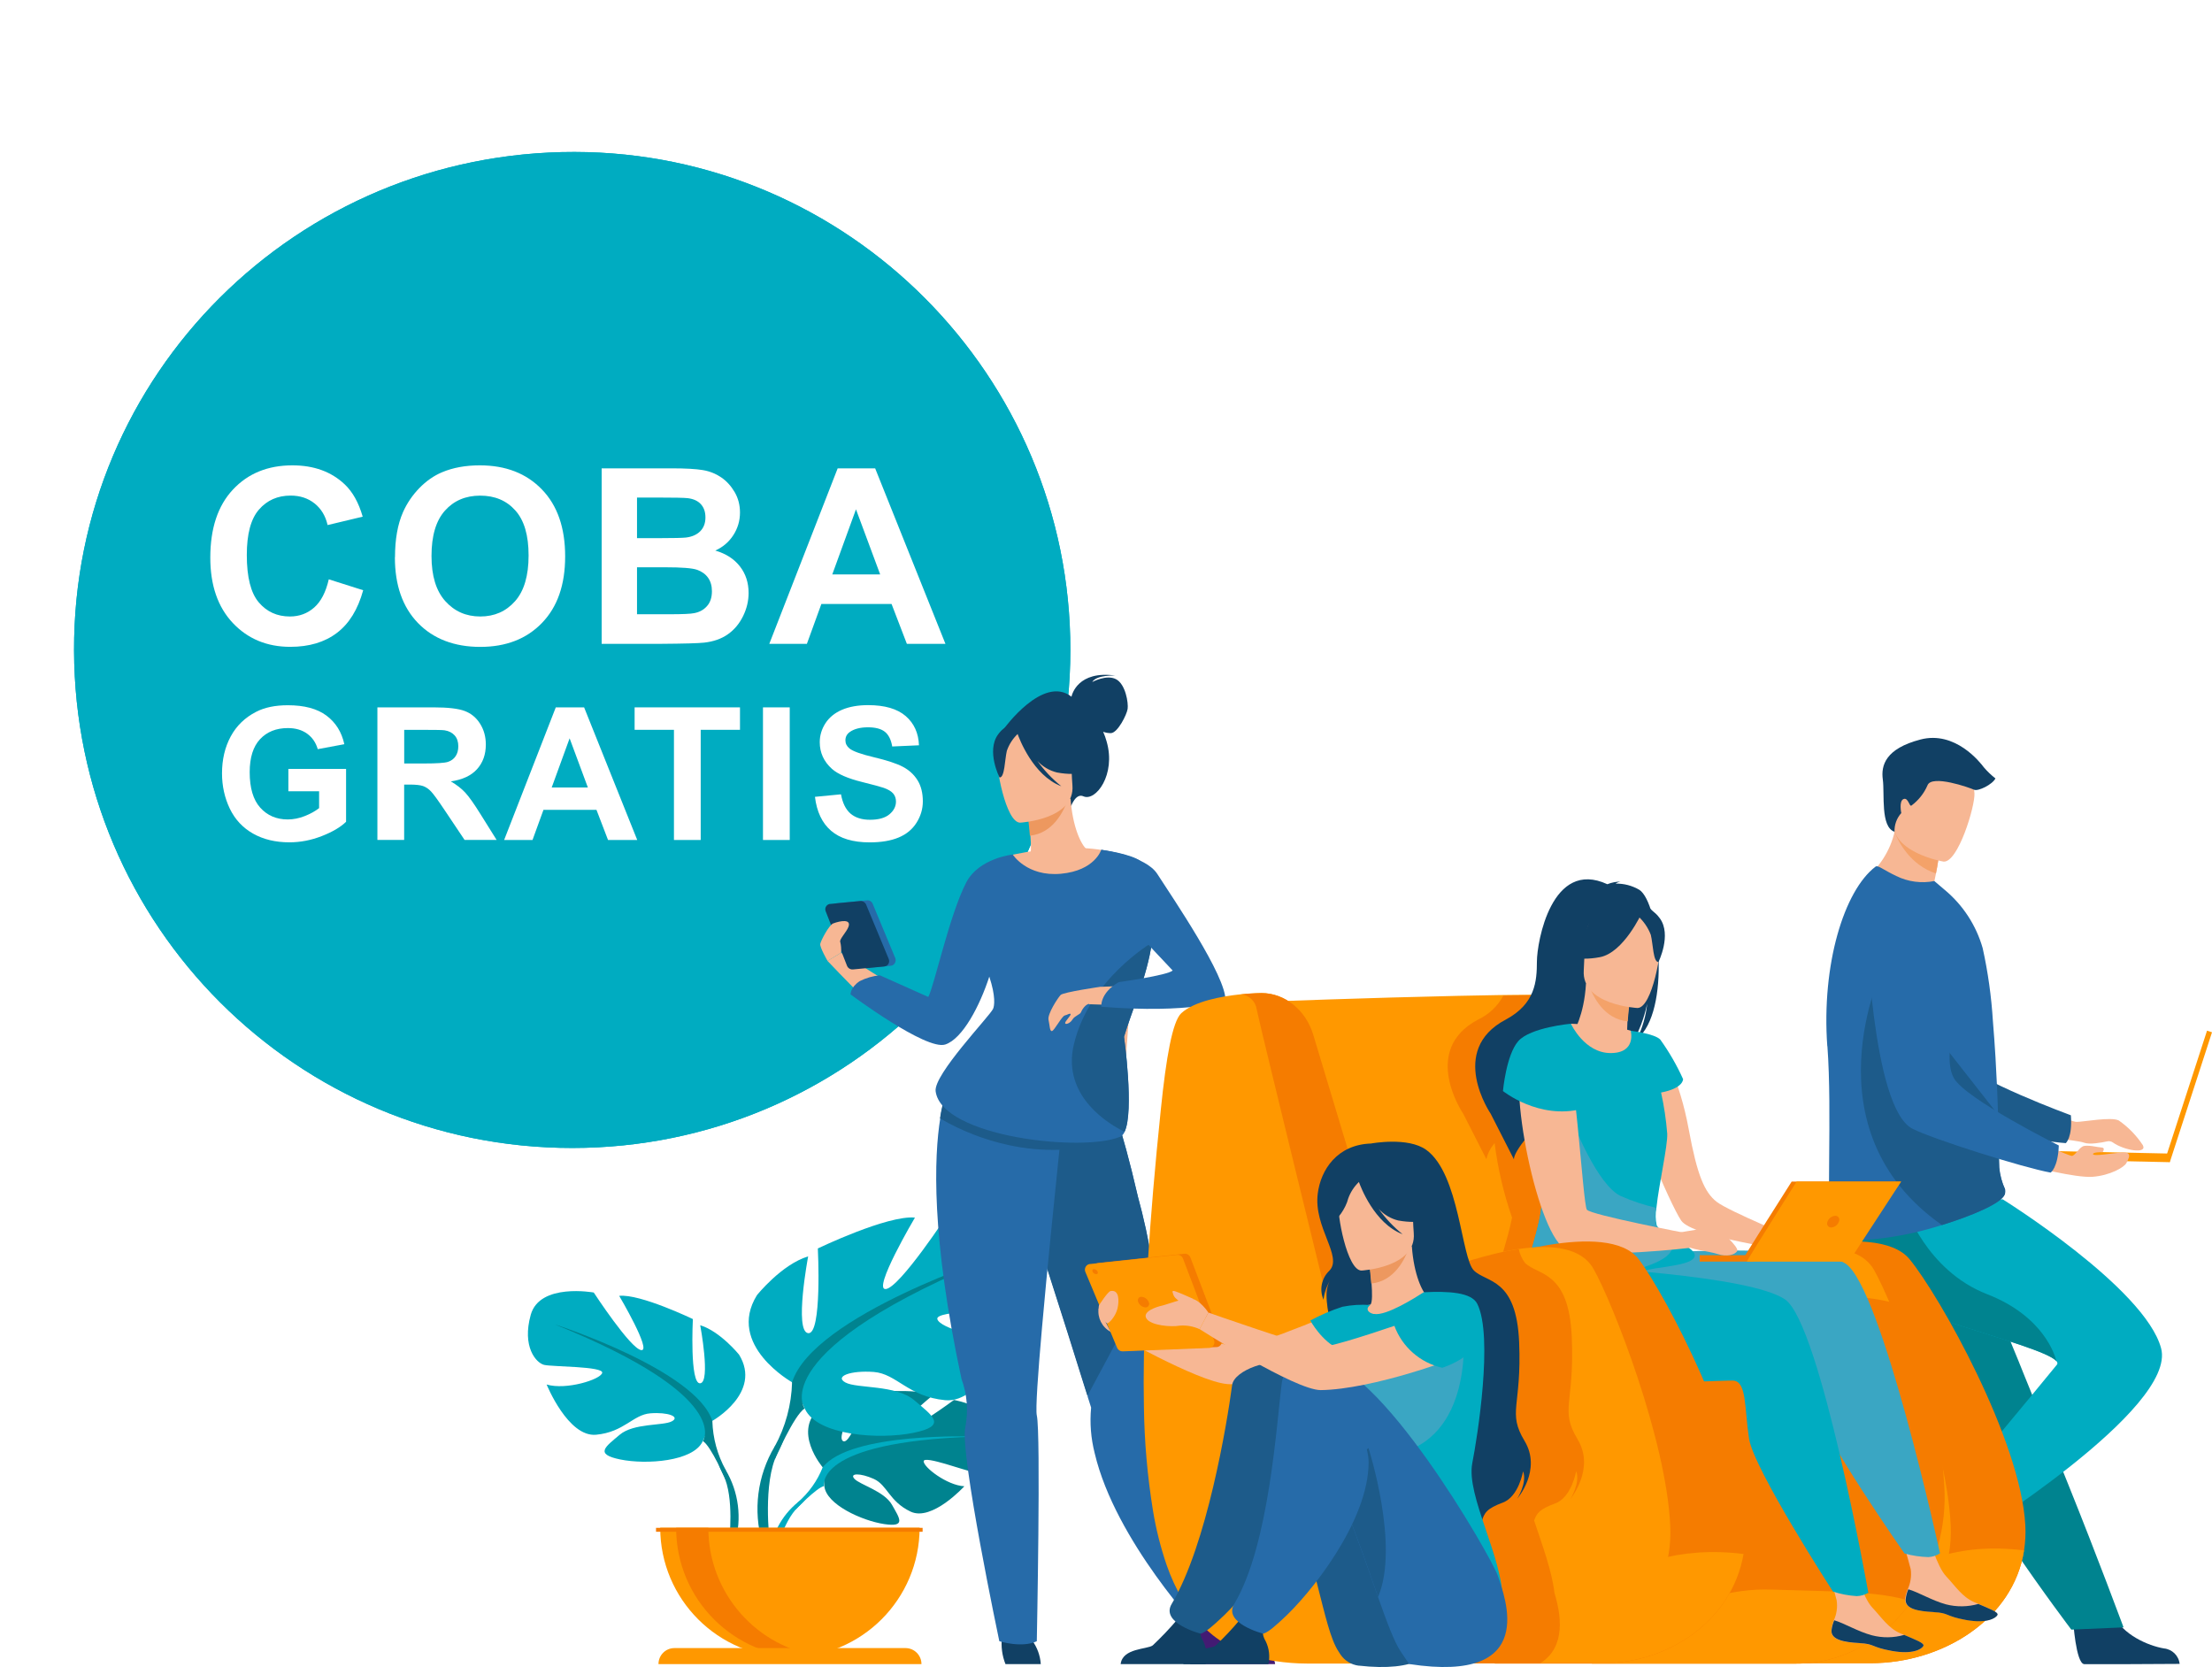 <?xml version="1.0" encoding="UTF-8"?><svg id="a" xmlns="http://www.w3.org/2000/svg" xmlns:xlink="http://www.w3.org/1999/xlink" viewBox="0 0 406 306"><defs><style>.d{fill:#fff;}.e{fill:#114064;}.f{fill:#f57c00;}.g{fill:#f4a269;}.h{fill:#266ba9;}.i{fill:#f7b794;}.j{filter:url(#b);}.k{fill:#1d5b8a;}.l{fill:#00acc1;}.m{fill:#ed985f;}.n{fill:#431b73;}.o{fill:#00838f;}.p{fill:#163560;}.q{fill:#3aa6c3;}.r{fill:#ff9800;}</style><filter id="b" filterUnits="userSpaceOnUse"><feOffset dx="0" dy="0"/><feGaussianBlur result="c" stdDeviation="3"/><feFlood flood-color="#c1c1c1" flood-opacity=".75"/><feComposite in2="c" operator="in"/><feComposite in="SourceGraphic"/></filter></defs><g style="filter:url(#b);"><path d="M196.46,119.32c.04-50.32-40.81-91.36-91.01-91.43-50.92-.07-92,40.85-91.86,91.5,.15,50.57,40.97,91.33,91.47,91.31,50.48-.02,91.35-40.89,91.4-91.38Z" style="fill:#00acc1;"/><path d="M196.46,119.32c-.04,50.49-40.92,91.36-91.4,91.38-50.49,.02-91.32-40.74-91.47-91.31-.15-50.64,40.94-91.57,91.86-91.5,50.2,.07,91.05,41.11,91.01,91.43Z" style="fill:#00acc1;"/></g><g><path d="M60.35,106.33l6.31,2c-.97,3.52-2.57,6.13-4.82,7.83-2.25,1.71-5.1,2.56-8.56,2.56-4.28,0-7.79-1.46-10.55-4.38-2.75-2.92-4.13-6.92-4.13-11.99,0-5.36,1.38-9.53,4.15-12.49,2.77-2.97,6.41-4.45,10.92-4.45,3.94,0,7.14,1.16,9.6,3.49,1.46,1.38,2.56,3.35,3.3,5.93l-6.44,1.54c-.38-1.67-1.17-2.99-2.38-3.96-1.21-.97-2.68-1.45-4.41-1.45-2.39,0-4.33,.86-5.81,2.57-1.49,1.71-2.23,4.49-2.23,8.33,0,4.07,.73,6.97,2.2,8.7s3.37,2.59,5.71,2.59c1.73,0,3.21-.55,4.46-1.65s2.14-2.83,2.68-5.19Z" style="fill:#fff;"/><path d="M72.5,102.26c0-3.28,.49-6.04,1.47-8.26,.73-1.64,1.73-3.11,3-4.42,1.27-1.3,2.66-2.27,4.16-2.9,2.01-.85,4.32-1.27,6.94-1.27,4.75,0,8.54,1.47,11.39,4.42,2.85,2.94,4.27,7.04,4.27,12.28s-1.41,9.27-4.24,12.21c-2.83,2.94-6.61,4.41-11.34,4.41s-8.6-1.46-11.43-4.38c-2.83-2.92-4.24-6.95-4.24-12.07Zm6.7-.22c0,3.65,.84,6.41,2.53,8.29s3.82,2.82,6.42,2.82,4.72-.93,6.38-2.8c1.66-1.87,2.49-4.67,2.49-8.4s-.81-6.45-2.43-8.26c-1.62-1.82-3.77-2.72-6.45-2.72s-4.84,.92-6.48,2.76-2.46,4.61-2.46,8.32Z" style="fill:#fff;"/><path d="M110.42,85.96h12.88c2.55,0,4.45,.11,5.7,.32,1.25,.21,2.37,.66,3.36,1.33,.99,.67,1.81,1.57,2.47,2.69,.66,1.12,.99,2.38,.99,3.77,0,1.51-.41,2.89-1.22,4.15-.81,1.26-1.92,2.2-3.31,2.83,1.96,.57,3.47,1.55,4.53,2.92s1.58,3,1.58,4.86c0,1.46-.34,2.89-1.02,4.27-.68,1.38-1.61,2.49-2.79,3.32-1.18,.83-2.63,1.34-4.36,1.53-1.08,.12-3.7,.19-7.84,.22h-10.96v-32.21Zm6.5,5.36v7.45h4.26c2.53,0,4.11-.04,4.72-.11,1.11-.13,1.99-.52,2.62-1.15s.96-1.48,.96-2.52-.27-1.81-.82-2.43c-.55-.62-1.37-1-2.45-1.13-.64-.07-2.5-.11-5.56-.11h-3.74Zm0,12.81v8.61h6.02c2.34,0,3.83-.07,4.46-.2,.97-.18,1.75-.6,2.36-1.29,.61-.68,.91-1.59,.91-2.74,0-.97-.23-1.79-.7-2.46s-1.15-1.16-2.03-1.47c-.89-.31-2.81-.46-5.77-.46h-5.25Z" style="fill:#fff;"/><path d="M173.53,118.17h-7.08l-2.81-7.32h-12.88l-2.66,7.32h-6.9l12.55-32.21h6.88l12.9,32.21Zm-11.98-12.74l-4.44-11.95-4.35,11.95h8.79Z" style="fill:#fff;"/><path d="M52.93,145.23v-4.1h10.59v9.7c-1.03,1-2.52,1.87-4.47,2.63-1.95,.76-3.93,1.14-5.94,1.14-2.55,0-4.76-.53-6.66-1.6-1.89-1.07-3.31-2.59-4.27-4.58-.95-1.99-1.43-4.15-1.43-6.48,0-2.53,.53-4.79,1.59-6.76,1.06-1.97,2.62-3.48,4.67-4.53,1.56-.81,3.5-1.21,5.83-1.21,3.02,0,5.38,.63,7.08,1.9,1.7,1.27,2.79,3.02,3.28,5.25l-4.88,.91c-.34-1.2-.99-2.14-1.93-2.83-.95-.69-2.13-1.04-3.54-1.04-2.15,0-3.85,.68-5.12,2.04-1.27,1.36-1.9,3.38-1.9,6.06,0,2.89,.64,5.06,1.93,6.5s2.97,2.17,5.05,2.17c1.03,0,2.06-.2,3.1-.61,1.03-.4,1.92-.89,2.66-1.47v-3.09h-5.63Z" style="fill:#fff;"/><path d="M69.27,154.17v-24.34h10.34c2.6,0,4.49,.22,5.67,.66,1.18,.44,2.12,1.21,2.83,2.33,.71,1.12,1.06,2.4,1.06,3.83,0,1.83-.54,3.33-1.61,4.52-1.07,1.19-2.68,1.94-4.81,2.25,1.06,.62,1.94,1.3,2.63,2.04,.69,.74,1.62,2.06,2.8,3.95l2.97,4.75h-5.88l-3.55-5.3c-1.26-1.89-2.12-3.08-2.59-3.58-.46-.49-.96-.83-1.48-1.01s-1.34-.27-2.47-.27h-1v10.16h-4.91Zm4.91-14.04h3.64c2.36,0,3.83-.1,4.42-.3s1.05-.54,1.38-1.03c.33-.49,.5-1.1,.5-1.83,0-.82-.22-1.48-.66-1.98-.44-.5-1.05-.82-1.85-.95-.4-.06-1.59-.08-3.59-.08h-3.83v6.18Z" style="fill:#fff;"/><path d="M116.95,154.17h-5.35l-2.12-5.53h-9.73l-2.01,5.53h-5.21l9.48-24.34h5.2l9.75,24.34Zm-9.05-9.63l-3.35-9.03-3.29,9.03h6.64Z" style="fill:#fff;"/><path d="M123.7,154.17v-20.22h-7.22v-4.12h19.34v4.12h-7.21v20.22h-4.91Z" style="fill:#fff;"/><path d="M140.04,154.17v-24.34h4.91v24.34h-4.91Z" style="fill:#fff;"/><path d="M149.58,146.25l4.78-.46c.29,1.6,.87,2.78,1.75,3.54,.88,.75,2.07,1.13,3.56,1.13,1.58,0,2.78-.33,3.58-1,.8-.67,1.2-1.45,1.2-2.35,0-.58-.17-1.06-.51-1.47-.34-.4-.93-.76-1.77-1.05-.58-.2-1.89-.55-3.93-1.06-2.63-.65-4.48-1.46-5.54-2.41-1.49-1.34-2.24-2.97-2.24-4.9,0-1.24,.35-2.4,1.05-3.48,.7-1.08,1.72-1.9,3.04-2.47,1.32-.56,2.92-.85,4.79-.85,3.05,0,5.35,.67,6.9,2.01,1.54,1.34,2.35,3.13,2.43,5.36l-4.91,.22c-.21-1.25-.66-2.15-1.35-2.7-.69-.55-1.73-.82-3.11-.82s-2.55,.29-3.35,.88c-.52,.38-.78,.88-.78,1.51,0,.58,.24,1.07,.73,1.48,.62,.52,2.12,1.06,4.52,1.63s4.16,1.15,5.3,1.75c1.14,.6,2.04,1.43,2.69,2.47,.65,1.05,.97,2.34,.97,3.88,0,1.39-.39,2.7-1.16,3.92-.77,1.22-1.87,2.12-3.29,2.71-1.42,.59-3.18,.89-5.3,.89-3.08,0-5.44-.71-7.09-2.13s-2.63-3.5-2.96-6.22Z" style="fill:#fff;"/></g><path d="M151.01,269.32s-5.8-6.77-.36-11.05c0,0,3.98-2.41,7.21-2.22,0,0-4.58,7.7-3.1,8.46s4.5-8.94,4.5-8.94c0,0,9.04-.87,11.95,.52,0,0-7.73,6.32-6.1,6.69s9.98-5.83,9.98-5.83c0,0,8.41,1.44,7.96,6.57-.45,5.13-3.35,6.72-4.62,6.58s-8.74-2.97-8.89-1.93,4.26,4.46,7.46,4.62c0,0-5.93,6.52-9.87,4.65-3.94-1.88-4.26-4.88-6.75-6s-4.55-1.07-3.54,0,5.47,2.26,6.87,4.74,2.67,4.16-1.41,3.55c-4.07-.61-10.71-3.6-11-7.01l-.29-3.39Z" style="fill:#00838f;"/><path d="M178.89,263.67s-22.86-.87-27.89,5.65c-.98,2.47-2.54,4.66-4.55,6.4l-.53,1.46s3.97-4.17,5.33-4.42c.06-.01-2.17-8.1,27.64-9.08Z" style="fill:#00acc1;"/><path d="M146.46,275.71c-3.07,2.5-4.97,6.16-5.26,10.11l.9,.09s1.57-6.69,4.4-9.32-.04-.87-.04-.87Z" style="fill:#00acc1;"/><path d="M130.74,260.79s9.21-5.16,4.91-12.16c0,0-3.44-4.26-7.13-5.4,0,0,1.96,10.45,0,10.66s-1.35-11.79-1.35-11.79c0,0-9.71-4.67-13.52-4.26,0,0,6.02,10.2,4.05,9.96s-8.72-10.57-8.72-10.57c0,0-9.9-1.81-11.56,4.07-1.65,5.88,.98,8.85,2.45,9.21s10.95,.25,10.66,1.47-6.64,3.2-10.2,2.13c0,0,3.93,9.71,9.09,9.22s6.76-3.69,9.96-3.93c3.2-.25,5.53,.62,3.93,1.47s-7.01,.29-9.59,2.48-4.67,3.54,.12,4.52,13.4,.37,15.13-3.32l1.77-3.75Z" style="fill:#00acc1;"/><path d="M101.97,243.12s25.82,8.36,28.78,17.7c.09,3.15,.93,6.22,2.45,8.98v1.84s-2.71-6.27-4.18-7.13c-.01,0,5.77-8.11-27.06-21.38Z" style="fill:#00838f;"/><path d="M133.19,269.79c2.4,4.03,3.01,8.88,1.71,13.38l-1.07-.27s.99-8.1-1.07-12.18c-2.06-4.08,.43-.93,.43-.93Z" style="fill:#00838f;"/><path d="M145.4,253.71s-12.15-6.81-6.47-15.99c0,0,4.53-5.66,9.4-7.12,0,0-2.59,13.76,0,14.09,2.59,.33,1.78-15.55,1.78-15.55,0,0,12.79-6.15,17.82-5.66,0,0-7.94,13.44-5.33,13.11,2.61-.33,11.5-13.92,11.5-13.92,0,0,13.12-2.43,15.23,5.33,2.11,7.76-1.3,11.66-3.2,12.15s-14.42,.31-14.09,1.94c.33,1.63,8.74,4.21,13.44,2.75,0,0-5.18,12.79-11.99,12.15-6.81-.64-8.91-4.86-13.12-5.18-4.21-.32-7.29,.81-5.18,1.94s9.24,.37,12.63,3.26,6.16,4.68-.16,5.97c-6.32,1.29-17.65,.49-19.91-4.37l-2.36-4.9Z" style="fill:#00acc1;"/><path d="M183.3,230.38s-34.03,11.01-37.92,23.32c-.11,4.14-1.21,8.19-3.2,11.82v2.4s3.57-8.26,5.51-9.4c-.02,.03-7.63-10.65,35.6-28.14Z" style="fill:#00838f;"/><path d="M142.16,265.53c-3.15,5.32-3.97,11.7-2.25,17.64l1.35-.35s-1.31-10.66,1.43-16.05c2.74-5.39-.53-1.24-.53-1.24Z" style="fill:#00838f;"/><path d="M144.99,304.17c13.14,0,23.79-10.65,23.8-23.78h-47.61c0,13.14,10.65,23.79,23.79,23.79h.01Z" style="fill:#ff9800;"/><path d="M150.86,304.02c-.98,.12-1.97,.18-2.96,.18-13.14,0-23.8-10.64-23.8-23.78h5.91c0,12,8.94,22.12,20.85,23.6h.01Z" style="fill:#f57c00;"/><path d="M169.13,305.43h-48.27c0-1.62,1.3-2.94,2.92-2.94,0,0,.01,0,.02,0h42.44c1.61,.02,2.89,1.34,2.89,2.94Z" style="fill:#ff9800;"/><rect x="120.41" y="280.42" width="48.93" height=".72" style="fill:#f57c00;"/><path d="M380.51,297.37s.49,7.95,2.04,8.07h7.8l9.71-.05c-.17-1.52-1.38-2.7-2.9-2.84-2.84-.49-7.59-2.48-9.31-6.23-1.84-3.94-7.34,1.04-7.34,1.04Z" style="fill:#114064;"/><path d="M375.3,203.31s4.58,2.6,5.86,2.6,6.32-.97,7.73-.26c1.75,1.22,3.25,2.76,4.42,4.54,.85,1.69-3.45,.95-5.49-.49-.31-.23-.7-.3-1.07-.21-1.07,.23-3.2,.63-4.26,.23-1.43-.52-8.92-1.07-8.92-1.07l1.73-5.35Z" style="fill:#f7b794;"/><path d="M340.44,167.83s4.74,33.75,12.61,36.77c3.88,1.49,21.04,4.88,26.11,5.21,0,0,1.25-1,.94-5.11,0,0-17.96-6.6-20.52-10.18-3.8-5.33,2.37-21.8-2.41-26.82-4.78-5.02-12.79-7.12-16.73,.13Z" style="fill:#1d5b8a;"/><path d="M342.04,238.93c1.4,2.31,2.95,4.53,4.64,6.63,5.11,6.4,10.66,11.73,11.64,16.78,.21,1.09,.51,2.16,.9,3.2,.41,1.15,.91,2.37,1.48,3.61,2.5,5.13,5.39,10.07,8.63,14.76,5.6,8.28,10.85,15.19,10.85,15.19l9.59-.41c-.38-.97-4.59-12.41-10.21-26.38-2.29-5.67-4.71-11.73-7.06-17.53-.32-.77-.63-1.55-.94-2.31-.71-1.79-1.42-3.54-2.13-5.24l-9.5-23.57s-21-7.97-23.23-2.79c-1.81,4.26-.34,8.44,5.33,18.06Z" style="fill:#00838f;"/><path d="M358.12,274.65s-6.72,4.26-6.07,5.7c.09,.18,3.8,6.82,3.8,6.82l4.79,8.44c1.24-.88,1.69-2.52,1.07-3.91-.95-2.72-1.52-7.84,.92-11.16,2.58-3.49-4.5-5.9-4.5-5.9Z" style="fill:#163560;"/><path d="M361.43,282.22s-4.19-3.7-4.92-6.4c0,0,17.27-20.69,21.01-25.33,.18-.2,.13-.45-.1-.7-2.82-3.2-34.25-9.67-38.38-16.05-1.23-1.87-2.13-3.94-2.65-6.12-.57-2.15-.64-4.41-.2-6.59l31.39-.91s26.13,16.27,29.08,27.35c2.95,11.09-35.23,34.74-35.23,34.74Z" style="fill:#00acc1;"/><path d="M377.42,249.81c-2.82-3.2-34.25-9.67-38.38-16.05-1.22-1.87-2.12-3.94-2.65-6.12v-3.97l13.34-2.13s3.78,11.63,14.98,15.99c10.48,4.07,12.51,11.36,12.72,12.28Z" style="fill:#00838f;"/><path d="M359.01,165.71c-6.4,1.63-16.87-4.26-16.87-4.26,2.81-2.2,4.79-5.3,5.6-8.77,.07-.31,.15-.62,.21-.94l3.26-.69,4.85,4.35c-.14,1.65-.38,3.29-.72,4.9-.1,.53-.22,1.07-.36,1.74,1.56,.96,2.93,2.21,4.04,3.68Z" style="fill:#f7b794;"/><path d="M335.41,192.02c.91,12.23-.29,30.82,.75,34.04,.9,2.78,11.03,1.13,15.08,.2,1.5-.34,3.32-.83,5.19-1.42,5.23-1.62,10.93-3.92,11.54-5.64,.02-.07,.04-.13,.05-.2,.05-.24,.05-.48,0-.71-.58-1.26-.94-2.61-1.07-3.99-.1-2.42-.09-5.27-.17-8.33,0-.36,0-.71-.05-1.07v-.32c-.09-3.42-.27-7.01-.47-10.56-.14-2.24-.29-4.46-.47-6.58-.28-4.52-.9-9-1.88-13.42-1.19-4.17-3.6-7.88-6.93-10.66l-1.94-1.65c-2.37,.46-4.83,.14-6.99-.93-2.49-1.18-3.35-2.04-3.8-1.72-5.79,4.39-9.94,17.99-8.86,32.95Z" style="fill:#266ba9;"/><path d="M356.43,224.85c5.23-1.62,10.93-3.93,11.54-5.65,.02-.06,.04-.13,.05-.19v-.72c-.58-1.26-.94-2.6-1.07-3.98-.11-2.42-.09-5.27-.17-8.33,0-.36,0-.71-.05-1.07v-.33l-21.14-26.95s-14.25,29.6,10.83,47.21Z" style="fill:#1d5b8a;"/><path d="M356.05,155.41c-.15,1.65-.39,3.28-.72,4.9-4.73-1.54-6.88-5.81-7.6-7.62,.09-.31,.15-.62,.21-.94l3.26-.69,4.85,4.35Z" style="fill:#f4a269;"/><path d="M356.68,158.13s-10.32-1.73-9.15-8.13c1.17-6.41,.63-10.96,7.26-10.13,6.63,.83,7.46,3.51,7.61,5.75,.15,2.24-3.01,12.83-5.72,12.52Z" style="fill:#f7b794;"/><rect x="389.14" y="200.75" width="25.06" height=".96" transform="translate(86.17 521.06) rotate(-72)" style="fill:#ff9800;"/><rect x="384.31" y="199.08" width="1.58" height="26.31" transform="translate(164.71 592.73) rotate(-88.78)" style="fill:#ff9800;"/><path d="M372.47,214s8.44,2.23,11.62,1.99,5.81-1.74,6.2-2.53c.39-.79,1.24-2.13-.92-1.93s-5.1,.72-5.2,.31,1.76-.37,1.76-.37c0,0,.55-.82-.15-.85s-2.76-.59-3.52-.2-1.47,1.79-2.03,1.73-7.08-2.93-7.08-2.93l-.69,4.79Z" style="fill:#f7b794;"/><path d="M342.54,169.22s.99,34.11,8.47,37.94c3.7,1.91,20.37,7.16,25.37,8.06,0,0,1.35-.87,1.5-4.98,0,0-17.13-8.53-19.27-12.38-3.2-5.72,4.74-21.42,.56-26.93-4.18-5.51-11.94-8.54-16.64-1.72Z" style="fill:#266ba9;"/><path d="M347.73,152.68c-.05-1.27,.39-2.51,1.24-3.45,0,0-.47-2.21,.41-2.57s1.07,1.49,1.46,1.19c1.29-.96,2.31-2.24,2.94-3.71,.77-2.04,7.76,.44,8.53,.8s3.43-.98,3.94-2.07c-.78-.61-1.49-1.29-2.13-2.04-.65-.87-5.23-6.77-11.63-5.1-6.4,1.67-7.27,4.73-6.91,7.34,.36,2.61-.47,8.72,2.15,9.59Z" style="fill:#114064;"/><path d="M153.59,165.77l5.51-.52c.46-.06,.89,.19,1.07,.62l4.16,10c.18,.51-.05,1.09-.54,1.32-.09,.03-.19,.06-.29,.07l-5.75,.54c-.45,.04-.88-.21-1.07-.63l-3.93-10.03c-.17-.52,.08-1.09,.58-1.31,.09-.03,.18-.05,.27-.06h0Z" style="fill:#266ba9;"/><path d="M223.46,298.02l-2.93,1.56s-15.81-16.73-19.6-32.84c-.7-2.74-.93-5.58-.66-8.39,0,0-.23-.72-.64-2.01v-.17c-.18-.56-.38-1.23-.62-1.98l-3.01-9.59c-2.76-8.71-9.05-28.36-11.73-36.53l19.27-6.96s2.2,5.01,5.33,18.61c.49,1.78,.98,3.74,1.44,5.87,.51,2.43,.99,5.07,1.4,7.94,.76,5.39,1.14,10.82,1.16,16.27,0,2.44,0,4.96-.19,7.57-.03,2.47,.21,4.93,.71,7.34,2.43,13.27,10.06,33.32,10.06,33.32Z" style="fill:#266ba9;"/><path d="M234.04,305.43h-15.56c-.32-1.41-.16-2.88,.45-4.19,.91-1.5,.55-2.36-.12-3.6,.83,.36,1.73,.53,2.63,.5,.83-.1,1.62-.38,2.32-.82,1.4,1.64,2.88,3.2,4.46,4.68,.92,.74,5.51,.47,5.82,3.43Z" style="fill:#431b73;"/><path d="M211.73,233.54l-12.14,22.66c-.18-.56-.39-1.23-.63-1.98-.76-2.43-1.81-5.76-3.01-9.59-2.75-8.71-9.04-28.36-11.73-36.53l19.33-7s2.2,5.01,5.33,18.61c.49,1.78,.98,3.74,1.44,5.87,.52,2.45,1,5.1,1.41,7.96Z" style="fill:#1d5b8a;"/><path d="M159.1,183.64c-.1,.09-4.73-4.65-7.21-7.27l2.48-1.5,13.53,8.53-8.81,.25Z" style="fill:#f7b794;"/><path d="M183.9,300.54c-.19,1.66,.03,3.34,.65,4.89h6.48c-.11-1.58-.66-3.09-1.6-4.36-1.64-2.43-5.53-.53-5.53-.53Z" style="fill:#114064;"/><path d="M196.66,127.88c.09-.42,1.19-4.85,8.07-3.89,0,0-3.43-.18-4.26,1.19,0,0,2.61-1.44,4.37-.52s2.29,4.37,2.13,5.45c-.16,1.08-1.81,4.36-3.05,4.45-.49,0-.98-.07-1.44-.25,.26,.58,.47,1.19,.64,1.8,1.75,6.07-2.01,11.04-4.26,10.05-1.41-.65-2.27,1.8-2.27,1.8l-12.36-14.16s7.2-10.01,12.43-5.93Z" style="fill:#114064;"/><path d="M184.01,165.82c1.88,1.25,3.97,2.15,6.17,2.63,9.52,2.2,13.17-5.84,14.54-11.36-.99-.55-2.07-.89-3.2-.99-.68-.09-1.41-.14-2-.16-1.07-.82-2.67-4.17-3.02-9.37l-.42,.16-7.46,2.05s.35,2.39,.51,4.63c.14,1.77,.16,3.45-.18,3.87l-.94,.2h0c-1.6,2.65-2.94,5.44-4.01,8.35Z" style="fill:#f7b794;"/><path d="M188.52,148.74s.34,2.38,.51,4.64c4.26-.43,6.21-4.48,6.99-6.69l-7.5,2.06Z" style="fill:#ed985f;"/><path d="M187.25,150.99s10.08-.56,9.59-6.83c-.49-6.27,.55-10.56-5.91-10.48s-7.54,2.57-7.9,4.7,1.58,12.61,4.21,12.61Z" style="fill:#f7b794;"/><path d="M183.15,134.86c1.42-2,2.63-1.67,3.33-1.15,2.83-2.04,6.73-1.7,9.17,.8,.63,2.71,2.2,5.12,4.42,6.79,0,0-1.76,1.28-6.07,.48-1.39-.34-2.64-1.08-3.6-2.13,1.25,1.75,2.73,3.31,4.4,4.66-5.22-1.98-7.76-8.86-8.02-9.59-.9,.86-1.58,1.92-1.98,3.09-.39,1.63-.38,4.94-1.34,4.89-.01,.01-2.44-4.82-.31-7.84Z" style="fill:#114064;"/><path d="M185.62,156.94s16.44-3.99,23.58,1.9l-3.58,49.77-32.13-7.75s.91-3.2,7.07-11.53c6.16-8.34,3.48-20.66,5.06-32.39Z" style="fill:#f7b794;"/><path d="M195.2,203.07v.49c-.01,.17-.01,.33,0,.5-.14,1.29-.41,3.76-.75,6.98-.87,8.44-2.26,22-3.2,32.69-.74,8.37-1.2,15-.95,16.05,.76,3.2,0,41.45,0,41.45-2.73,1.31-6.88,0-6.88,0,0,0-7.27-34.46-6.25-39.25,.59-2.97,.35-6.04-.69-8.88-5.64-26.3-5.02-40.87-3.9-47.85,.21-1.44,.54-2.87,.97-4.26,.11-.36,.23-.72,.38-1.07,7.21-1.99,14.93-.85,21.26,3.14Z" style="fill:#266ba9;"/><path d="M205.68,208.61c-3.58,1.49-7.4,2.31-11.28,2.43-3.12,.09-6.23-.21-9.27-.87-4.43-.96-8.69-2.61-12.6-4.9,.21-1.44,.54-2.87,.97-4.26,3.78-2.7,13.17-.12,20.83,2.75l.82,.31c5.81,2.25,10.53,4.55,10.53,4.55Z" style="fill:#1d5b8a;"/><path d="M211.41,173.05c-.8,5.99-3.97,13.31-5.1,17.26,0,0,1.9,13.7,.09,17.45-.15,.37-.42,.67-.77,.86-6.69,2.92-32.8,.09-33.9-8.33-.41-3.05,9.94-13.8,10.54-15.12,.25-.54,.51-2.29-.69-5.92-1.73,5.33-4.89,11.42-8.09,12.46-3.51,1.14-17.37-9.19-17.37-9.19,0,0-.09-1.26,1.67-2.44,1.16-.59,2.42-.95,3.71-1.07l8.88,3.97c1.07-1.9,3.88-15.07,6.97-21.02,2.33-4.47,8.53-5.12,8.53-5.12,0,0,2.59,4.1,8.85,3.53,6.26-.58,7.4-4.41,7.4-4.41,0,0,5.55,.74,7.26,2.13,.31,.25,3.06,7.08,2.01,14.95Z" style="fill:#266ba9;"/><path d="M206.31,190.29s1.9,13.7,.09,17.45c-4.88-2.44-11.25-7.73-9.31-15.99,2.81-12.01,14.32-18.72,14.32-18.72-.79,5.99-3.97,13.31-5.1,17.26Z" style="fill:#1d5b8a;"/><path d="M202.14,181.09s-6.95,1-7.46,1.52-2.47,3.53-2.23,4.57,.2,2.13,.63,2.06,1.82-2.74,2.35-2.86,.95-.48,1.07-.25-1.07,1.35-1,1.67,.95,0,1.34-.67,1.4-.93,1.55-1.31,.84-1.66,1.77-1.61,1.99-3.13,1.99-3.13Z" style="fill:#f7b794;"/><path d="M208.88,180.84l-6.76,.28-2.31,3.2,9.19,.31-.12-3.78Z" style="fill:#f7b794;"/><path d="M202.14,156s8.06,.96,10.28,4.41c2.8,4.36,12.72,18.85,12.5,23.23,0,0-6.17,2.46-22.78,1.14,0,0-.3-2.51,3.2-4.52,0,0,8.91-1.23,9.9-2.13l-6.62-7.03-6.48-15.11Z" style="fill:#266ba9;"/><path d="M152.38,165.91l5.51-.53c.45-.04,.88,.21,1.07,.62l4.16,10.01c.21,.51-.02,1.1-.53,1.31h0c-.1,.04-.2,.06-.3,.07l-5.74,.54c-.45,.04-.88-.21-1.07-.63l-3.93-10.04c-.21-.51,.04-1.08,.54-1.29h0c.09-.05,.19-.07,.29-.06Z" style="fill:#114064;"/><path d="M151.89,176.37s-1.45-2.51-1.34-3.12,1.61-3.49,2.39-3.77c1.39-.51,3.33-.82,2.79,.63-.35,.96-1.76,2.36-1.5,2.79,.15,.65,.2,1.31,.15,1.97l-2.48,1.5Z" style="fill:#f7b794;"/><path d="M371.5,284.56c-1.97,12.64-14.92,20.7-28.13,20.7h-26.22l2.05-73.73s25.07-8.06,31.32-.38c5.48,6.68,20.4,33.17,21.22,48.82,.08,1.53,0,3.07-.23,4.58Z" style="fill:#f57c00;"/><path d="M301.87,239.35s35.38-18,42.09-6.28c3.56,6.26,13.36,31.24,14.08,46.9,.69,15.23-12.5,25.25-26.09,25.25h-24.12l-5.96-65.88Z" style="fill:#ff9800;"/><path d="M308.52,249.36c-.3,1.54-3.2,2.96-7.46,4.26-.76,.22-1.55,.44-2.38,.65-14.47,3.69-40.09,5.76-42.54,4.67-3.37-1.51-24.09-75.09-24.09-75.09,0,0,19.77-.74,35.49-1.07,5.33-.12,10.27-.2,13.73-.19,.4,0,.8,.02,1.19,.09,1.34,.16,2.58,.79,3.5,1.79,2.53,2.72,3.2,8.08,5.49,14.02,2.29,5.94,5.17,13.19,7.86,20.45,.69,1.88,1.38,3.74,2.05,5.58,.18,.52,.37,1.07,.55,1.55,4.04,11.05,7.1,20.87,6.62,23.3Z" style="fill:#ff9800;"/><path d="M371.5,284.56c-1.97,12.64-14.92,20.7-28.13,20.7h-12.87c8.58-5.82,16.34-23.73,41-20.7Z" style="fill:#ff9800;"/><path d="M301.95,225.97l-2.46-.36c-.18-.18-.33-.39-.45-.62-.39-.85-.13-3.29,.31-6.1-2.69-7.27-5.53-14.58-7.85-20.45-2.31-5.86-2.97-11.3-5.5-14.02-.91-1-2.15-1.63-3.5-1.79l-6.57,.11c-1.03,1.92-2.64,3.45-4.61,4.38-10.72,5.64-2.76,17.28-2.76,17.28l4.26,8.36c.24-1.09,.77-2.11,1.51-2.94,.59,4.65,1.66,9.23,3.2,13.67-.76,3.84-2.71,9.59-3.74,13.92-.83,3.49-1.07,6.11,.29,6.24,.17,.02,.33,.02,.5,0-.08,1.33,.21,2.66,.85,3.83,2.69,5.19,15.62,6.13,25.58,6.15,4.26-1.27,7.12-2.69,7.46-4.26,.5-2.43-2.56-12.25-6.55-23.39Z" style="fill:#f57c00;"/><path d="M350.84,293.93c-5.06,7.04-12.79,11.54-21.48,11.41h-55.01l20.04-66s50.75-5.04,57,1.68c2.91,3.12,4.54,17.27,5.46,31.53,.52,7.6-1.6,15.16-6.01,21.37Z" style="fill:#f57c00;"/><path d="M350.84,293.93c-5.06,7.04-12.79,11.54-21.48,11.41h-37.19c4.38-3.67,18.12-14.09,32.88-13.59,11.18,.38,20.05,.22,25.8,2.19Z" style="fill:#ff9800;"/><path d="M305.12,193.16s3.09,4.57,4.85,14.18c1.55,8.42,2.9,11.52,5.13,13.25s14.65,6.82,14.65,6.82l-.93,2.13s-18.2-2.48-20.25-5.52-9.84-21.01-9.23-25.15,5.79-5.71,5.79-5.71Z" style="fill:#f7b794;"/><path d="M349.7,293.51c-.16,1.77,2.3,2.21,5.17,2.35s2,.72,5.92,1.44,5.5-.36,5.78-.9-1.57-1.2-3.51-2.04l-.74-.32c-2.19-.95-3.41-2.92-5.12-4.73s-3.2-7.24-3.2-7.24l-5.33-1.14s1.5,4.96,2.03,7.08c.17,1.26-.02,2.54-.55,3.7-.24,.58-.41,1.18-.49,1.8h.04Z" style="fill:#f7b794;"/><path d="M354.92,295.89c2.87,.14,2,.72,5.92,1.44,3.91,.71,5.5-.36,5.78-.9s-1.57-1.2-3.51-2.04h0c-1.94,.55-3.99,.58-5.95,.07-2.59-.71-5.1-2.26-6.9-2.76-.25,.57-.41,1.17-.48,1.79-.19,1.81,2.23,2.24,5.14,2.39Z" style="fill:#114064;"/><path d="M296.6,230.35s35.42-2.67,42.1,1.55c6.67,4.21,17.38,53.2,17.38,53.2-.64,.41-1.37,.65-2.13,.69-1.49-.04-2.96-.26-4.39-.66,0,0-15.37-21.93-16.46-27.45-1.09-5.52-.82-10.46-3.28-10.59s-33.21,3.73-37.85-4.46c-2.72-5.03-3.01-11.02-.8-16.29l5.45,4Z" style="fill:#3aa6c3;"/><path d="M336.14,299.23c-.16,1.78,2.31,2.21,5.17,2.36s2,.72,5.93,1.43c3.92,.7,5.49-.36,5.78-.9s-1.58-1.2-3.52-2.04l-.74-.31c-2.19-.96-3.42-2.93-5.13-4.74-1.71-1.81-3.2-7.24-3.2-7.24l-5.33-1.14s1.49,4.97,2.01,7.09c.18,1.26,0,2.54-.54,3.7-.23,.57-.37,1.18-.44,1.79Z" style="fill:#f7b794;"/><path d="M341.31,301.58c2.87,.14,2,.72,5.93,1.43,3.92,.7,5.49-.36,5.78-.9s-1.58-1.2-3.52-2.04h0c-1.94,.56-3.99,.58-5.94,.07-2.6-.7-5.11-2.25-6.9-2.75-.25,.57-.41,1.17-.49,1.79-.19,1.78,2.28,2.24,5.14,2.39Z" style="fill:#114064;"/><path d="M289.67,232.55s31.47,1.48,37.97,5.95c6.5,4.47,15.28,53.84,15.28,53.84-.65,.38-1.38,.59-2.13,.61-1.48-.09-2.95-.37-4.36-.83,0,0-14.55-22.49-15.4-28.06-.85-5.56-.41-10.48-2.87-10.66s-33.32,2.44-37.65-5.92,9.17-14.93,9.17-14.93Z" style="fill:#00acc1;"/><path d="M300.89,163.32c-1.32-.78-2.82-1.17-4.35-1.14,.28-.2,.61-.33,.95-.37-.85,0-1.69,.16-2.47,.48-10.23-4.74-12.92,10.59-12.93,14.19-.01,3.6-.27,7.74-5.72,10.66-10.72,5.64-2.76,17.28-2.76,17.28l4.26,8.36c-.07-2.92,14.33-17.33,21.62-21.45,1.87-2.39,2.77-6.77,2.84-7.11-.23,2.25-.87,4.45-1.87,6.48,6.28-5.1,4.14-24.93,.44-27.38Z" style="fill:#114064;"/><path d="M288.35,187.89s2.78,.12,5.7,.39c1.78,.08,3.54,.38,5.24,.88,2.77,1.15,2.48,6.07-3.34,5.16-5.82-.91-8.02-4.97-7.61-6.44Z" style="fill:#f7b794;"/><path d="M299.05,191.5s.83,4.26-2.98,4.05c-2.51-.11-7.9-3.13-7.46-5.33,.22-1.01,2.13-3.66,2.49-9.69l.46,.13,7.65,2.05s-.34,2.43-.5,4.73c-.1,1.93-.1,3.81,.34,4.06Z" style="fill:#f7b794;"/><path d="M299.26,182.74s-.34,2.43-.5,4.72c-4.33-.41-6.4-4.52-7.15-6.78l7.65,2.06Z" style="fill:#f4a269;"/><path d="M290.86,179.77c-1.15-2.14-1.95-4.45-2.38-6.84-.25-2.22,1.42-10.28,9.52-8.53,1.63,.33,3.17,1.03,4.49,2.05,1.69,1.31,4.08,4.07,.75,10.98l-.91,2.35h-11.47Z" style="fill:#114064;"/><path d="M300.56,185.01s-10.29-.51-9.87-6.91c.42-6.4-.62-10.78,5.96-10.71,6.58,.06,7.7,2.58,8.08,4.74,.38,2.16-1.47,12.85-4.17,12.88Z" style="fill:#f7b794;"/><path d="M301.35,167.55s-3.32,7.31-7.71,8.13-6.18-.46-6.18-.46c2.25-1.73,3.83-4.19,4.48-6.95,0,0,7.56-4.45,9.41-.72Z" style="fill:#114064;"/><path d="M300.61,168.11c1.06,.95,1.88,2.14,2.39,3.48,.41,1.66,.42,5.03,1.4,4.98,0,0,2.46-4.96,.27-8-2.31-3.23-4.05-.46-4.05-.46Z" style="fill:#114064;"/><path d="M310.86,230.94c-.83,.99-3.43,1.3-6.21,1.75-2.12,.24-4.19,.84-6.11,1.78-3.71,2.13-15.82,9.53-19.37,9.19-1.38-.13-1.12-2.75-.29-6.24,1.31-5.51,4.06-13.15,4.06-16.47,.25-3.69,.72-7.37,1.41-11.01,.06-.41,.14-.8,.2-1.2,1.59-9.59,3.81-20.79,3.81-20.79,0,0,2.46,5.33,7.26,5.33s3.69-4.09,3.69-4.09c0,0,4.38,.51,5.43,1.62,1.63,2.27,3.03,4.7,4.18,7.25,0,0,.11,1.67-4.04,2.46,.55,2.49,.93,5.02,1.13,7.56,.1,2.24-1.52,9.23-1.98,13.58-.21,1.09-.19,2.21,.06,3.29,.64,.92,1.51,1.66,2.53,2.13,2.33,1.31,5.24,2.62,4.25,3.86Z" style="fill:#00acc1;"/><path d="M306.59,227.03c2.65,4.53-7.21,5.91-8.84,6.84-3.71,2.13-15.05,10.07-18.59,9.73-1.39-.13-1.12-2.75-.29-6.24,1.31-5.5,4.06-13.14,4.06-16.47,.25-3.69,.72-7.37,1.41-11.01l4.26-4.1s4.57,11.83,8.94,13.77c2.06,.9,4.21,1.61,6.4,2.13-.2,1.09-.18,2.21,.06,3.29,.67,.9,1.56,1.6,2.58,2.05Z" style="fill:#3aa6c3;"/><path d="M287.04,191.5s-3.66-2.23-7.2,1.98c-3.54,4.21,2.52,34.28,7.75,35.83,5.81,1.72,22.61-.28,22.61-.28l-.32-2.62s-17.88-3.42-18.62-4.38-2.37-30.1-4.22-30.53Z" style="fill:#f7b794;"/><path d="M288.35,187.89s-7.46,.67-9.68,3.2c-2.22,2.53-2.81,9.16-2.81,9.16,0,0,6.61,5.33,14.56,3.26l-2.07-15.62Z" style="fill:#00acc1;"/><rect x="311.96" y="230.38" width="9.91" height="1.17" style="fill:#f57c00;"/><path d="M319.75,231.4c.1-.38,9.1-14.53,9.1-14.53h20.06l-10.06,14.16-19.1,.37Z" style="fill:#f57c00;"/><path d="M320.61,231.56c.11-.38,9.15-14.7,9.15-14.7h19.19l-9.59,14.7h-18.74Z" style="fill:#ff9800;"/><path d="M337.52,224.22c-.21,.6-.76,1.02-1.4,1.07-.4,.02-.74-.28-.77-.68,0-.13,.02-.27,.08-.39,.21-.6,.76-1.02,1.4-1.07,.39-.03,.72,.25,.76,.64h0c.02,.15,0,.3-.07,.43Z" style="fill:#f57c00;"/><path d="M308.43,226.19s5.82-1.07,6.48-.84,4.32,3.57,3.94,4.26-1.89,1.12-3.57,.56-5.33-.85-6.01-1.69c-.45-.69-.74-1.47-.84-2.29Z" style="fill:#f7b794;"/><path d="M320.02,285.22c-2.13,12.27-13.79,20.04-25.77,20.04h-24.11l1.89-73.71s23.02-8.03,28.78-.39c5.06,6.69,18.8,33.17,19.52,48.86,.08,1.74-.02,3.49-.31,5.21Z" style="fill:#f57c00;"/><path d="M320.02,285.22c-2.13,12.27-13.79,20.04-25.77,20.04h-19.28c9.02-6.1,21.18-23.04,45.05-20.04Z" style="fill:#ff9800;"/><path d="M282.63,305.24h-27.6l-7.46,.09h-7.61c-1.99,0-3.99-.16-5.96-.46-2.29-.34-4.53-.98-6.65-1.9-.73-.32-1.44-.67-2.13-1.07-.92-.53-1.79-1.12-2.62-1.78-2.24-1.82-4.12-4.04-5.56-6.53-1.16-2-2.13-4.11-2.89-6.29-1.13-3.29-1.98-6.68-2.54-10.12-1.01-6.28-1.57-12.62-1.65-18.98-.06-2.94-.06-6.04,0-9.31,.09-5.22,.32-10.87,.7-16.94,.53-8.53,1.33-17.98,2.41-28.36,.97-9.49,2.13-16.11,3.74-17.62,2.41-2.23,7.46-3.12,10.96-3.48h0c2.13-.22,3.75-.23,3.75-.23,4.26,0,8.09,3.07,9.47,7.64,2.8,9.3,7.8,25.93,13.01,43.33-.01,.09,.02,.18,.07,.26l.9,3.01c.05,.16,.1,.31,.14,.46l.92-.41h0c1.25-.55,2.65-1.16,4.18-1.78h0l2.45-.96c2.38-.92,4.95-1.82,7.56-2.59,1.15-.35,2.31-.67,3.48-.96,1.48-.37,2.95-.68,4.39-.92h.11l.5-.09c6.19-.91,11.58-.28,13.79,3.65,3.56,6.28,13.36,31.34,14.07,47.06,.77,14.48-11.09,24.26-23.91,25.25Z" style="fill:#ff9800;"/><path d="M243.93,239.91s-12.38-50.42-13.27-54.65c-.2-1.47-1.38-2.61-2.86-2.75,2.13-.22,3.76-.23,3.76-.23,4.26,0,8.09,3.06,9.47,7.61,3,9.95,8.53,28.26,14.11,46.9-.29,.01-11.21,3.12-11.21,3.12Z" style="fill:#f57c00;"/><path d="M289.56,264.16c-3.32-5.47-.53-6.49-1.07-18.76-.53-12.27-6.21-11.25-8.59-13.61-.56-.75-.95-1.61-1.14-2.53l-.51,.09h-.07c-1.43,.22-2.91,.53-4.39,.91-1.16,.29-2.31,.61-3.48,.95-2.6,.78-5.17,1.68-7.56,2.6-.84,.31-1.66,.64-2.45,.96-2.05,12.87-5.22,70.52-5.22,70.52l.09,.07,8.05-.07h19.45c4.89-3.03,3.8-9.1,2.64-12.92-.46-4.08-2.26-8.85-3.73-13.29,.46-1.35,1.07-2.13,3.85-3.13,3.06-1.13,3.87-5.95,3.87-5.95,.81,2.13-1.07,5.13-1.07,5.2,.03-.19,4.61-5.61,1.33-11.02Z" style="fill:#f57c00;"/><path d="M248.89,239.31s-18.37,8-21.69,7.85-23.88-6.25-23.88-6.25l.52,3.53s15.85,9.11,21.39,9.59c5.54,.48,24.16-4.89,25.91-6.03,1.76-1.14,2.97-7.53-2.26-8.69Z" style="fill:#f7b794;"/><path d="M251.65,209.88s6.77-1.28,10.15,1.18c6.11,4.46,6.4,19.84,8.73,22.13s7.8,1.31,8.3,13.17c.5,11.85-2.21,12.79,1,18.12,3.21,5.33-1.35,10.59-1.35,10.59,0,0,1.87-2.92,1.07-5.03,0,0-.78,4.66-3.73,5.75-2.95,1.09-3.4,1.89-3.87,3.5,0,0-25.23-12.93-25.26-22.1-.03-9.17-4.96-18.25-2.54-22.23-.66,1.09-1.08,2.32-1.22,3.59-.81-1.82-.38-3.96,1.07-5.33,2.53-2.59-2.95-7.96-2.13-14.18,.54-4.3,3.54-8.97,9.79-9.16Z" style="fill:#114064;"/><path d="M246.66,247.99c1.87,1.26,3.97,2.15,6.17,2.63,9.51,2.2,13.17-5.84,14.53-11.36-.99-.55-2.07-.89-3.2-.99-.69-.07-1.42-.13-2.01-.16-1.07-.81-2.65-4.16-3.01-9.36l-.45,.12-7.46,2.06s.34,2.39,.51,4.63c.13,1.77,.15,3.45-.18,3.87l-.94,.2h0c-1.59,2.65-2.92,5.46-3.97,8.37Z" style="fill:#f7b794;"/><path d="M251.17,230.94s.34,2.38,.51,4.64c4.26-.43,6.21-4.47,6.98-6.69l-7.49,2.06Z" style="fill:#ed985f;"/><path d="M249.9,233.2s10.08-.55,9.59-6.83c-.49-6.28,.56-10.56-5.9-10.48-6.46,.09-7.54,2.57-7.9,4.7s1.56,12.59,4.2,12.61Z" style="fill:#f7b794;"/><path d="M245.79,217.08c1.43-1.99,2.63-1.66,3.34-1.15,2.83-2.03,6.72-1.69,9.16,.8,.64,2.71,2.21,5.11,4.42,6.8,0,0-1.75,1.26-6.07,.48-1.38-.34-2.63-1.08-3.59-2.13,1.25,1.74,2.72,3.31,4.39,4.65-5.22-1.97-7.76-8.86-8.02-9.59-.89,.86-1.57,1.91-1.98,3.08-.38,1.63-2.06,4.19-3.03,4.15,0,.06-.76-4.08,1.38-7.08Z" style="fill:#114064;"/><path d="M270.23,268.54c.92-4.65,3.89-23.25,.92-29.23-1.07-2.13-5.26-2.35-9.84-2.13-1.44,.93-6.88,4.4-9.11,3.98h-.13c-1.07-.27-1.45-1-.56-1.64-1.71-.12-3.43-.01-5.11,.32-2.04,.66-4.01,1.51-5.9,2.53,0,0,2.13,3.91,5.33,5.26-.54,4.86,.27,7,5.33,18.22,2.48,5.8,2.27,12.4-.58,18.03,0,0,25.07,20.16,25.21,9.89,.12-7.78-6.73-19.26-5.56-25.21Z" style="fill:#00acc1;"/><path d="M249.39,305.72c-1.36-.17-2.58-.91-3.35-2.05l-.38-.59c-2.86-4.32-3.97-17.55-10.38-31.64-1.57-3.43-7.17-4.05-8.71-7.93,0,0-3.77-12.57,7.21-12.94,10.98-.37,29.37,34.99,29.66,38.67s7.28,18.87-14.04,16.47Z" style="fill:#1d5b8a;"/><path d="M205.68,305.43h15.62c.33-1.41,.18-2.88-.44-4.19-.91-1.5-.55-2.36,.12-3.6-.83,.36-1.73,.53-2.63,.5-.83-.09-1.62-.37-2.32-.82-1.4,1.64-2.89,3.2-4.46,4.68-.99,.74-5.54,.47-5.88,3.43Z" style="fill:#114064;"/><path d="M268.58,244.18s2.04,18.5-11.16,22.39c-13.2,3.89-16.93-17.06-6.28-18.53,5.91-.78,11.75-2.07,17.44-3.86Z" style="fill:#3aa6c3;"/><path d="M226.15,254.21c-.94,7.06-4.62,29.32-11.09,40.17-2.13,3.51,5.26,5.47,5.33,5.46,.99-.26,2.63-1.83,3.39-2.52,5.26-4.73,15.99-18.12,15.99-28.92,0-5.26,.1-15.28-3.73-17.82-2.42-1.51-9.52,.84-9.89,3.64Z" style="fill:#1d5b8a;"/><path d="M258.66,305.43s-.58-.81-1.59-2.35c-1.2-1.81-2.53-5.39-4.15-9.99-1.69-4.82-3.7-10.73-6.21-16.91-.77-1.92-1.59-3.83-2.47-5.76-1.57-3.43-5.86-2.96-7.4-6.83,0,0-5.97-13.45,5.01-13.86,10.98-.41,31.84,35.98,33.05,39.44,1.3,3.93,7.71,19.93-16.24,16.25Z" style="fill:#266ba9;"/><path d="M217.19,305.43h15.62c.31-1.39,.14-2.85-.47-4.14-.91-1.5-.55-2.36,.12-3.6-.83,.36-1.73,.53-2.63,.5-.83-.1-1.62-.38-2.32-.82-1.4,1.66-2.88,3.23-4.46,4.72-.99,.64-5.54,.37-5.85,3.34Z" style="fill:#114064;"/><path d="M252.93,293.1c-1.68-4.82-3.7-10.75-6.2-16.92,.65-4.67,2.07-8.75,4.45-10.4,0,.02,5.77,17.89,1.76,27.32Z" style="fill:#1d5b8a;"/><path d="M235.28,253.72c-.94,7.05-2.26,29.85-8.74,40.66-2.13,3.51,5.26,5.47,5.33,5.46,.99-.26,2.63-1.83,3.39-2.52,5.26-4.73,15.94-18.12,15.94-28.92,0-5.26-6.16-14.85-9.98-17.4-1.76-1.18-4.15-.71-5.32,1.06h0c-.33,.5-.54,1.07-.61,1.66Z" style="fill:#266ba9;"/><path d="M201.42,231.82l15.99-1.71c.46-.03,.89,.23,1.07,.66l5.74,15.08c.18,.53-.08,1.12-.6,1.33-.11,.04-.22,.06-.33,.06l-15.88,.64c-.43,0-.82-.25-.99-.64l-5.85-13.96c-.2-.53,.04-1.12,.55-1.35,.09-.05,.19-.07,.29-.07l.02-.04Z" style="fill:#f57c00;"/><path d="M200.06,232l15.99-1.69c.46-.03,.89,.23,1.07,.66l5.72,15.04c.18,.53-.08,1.12-.6,1.33-.1,.04-.21,.06-.32,.06l-15.88,.63c-.43,0-.82-.24-.99-.63l-5.85-13.98c-.2-.53,.04-1.12,.55-1.35,.09-.04,.19-.06,.29-.07h.02Z" style="fill:#ff9800;"/><path d="M208.93,238.99c-.18-.31-.07-.71,.23-.9h0c.11-.06,.24-.09,.36-.07,.59,.04,1.11,.42,1.32,.97,.18,.32,.06,.72-.26,.9-.11,.05-.24,.08-.36,.07-.58-.05-1.09-.43-1.3-.97Z" style="fill:#f57c00;"/><path d="M200.54,233.39c-.09-.15-.04-.35,.11-.45h0c.05-.02,.12-.02,.17,0,.29,.02,.54,.21,.65,.48,.08,.15,.03,.34-.12,.42h-.18c-.28,0-.53-.19-.63-.45Z" style="fill:#f57c00;"/><path d="M267.36,239.31s-22.18,8.17-25.51,8c-2.13-.1-20.06-6.4-20.06-6.4l-1.61,3.04s17.48,11.19,22.23,11.19c9.46-.11,25.41-5.91,27.22-7.06,1.8-1.15,2.97-7.61-2.26-8.77Z" style="fill:#f7b794;"/><path d="M221.79,240.91s-1.61-2.47-3.2-2.55-4.36,1.07-5.33,1.28-3.64,1.07-2.84,2.36,4.51,1.6,6.11,1.31c1.25-.1,2.5,.12,3.64,.64l1.62-3.04Z" style="fill:#f7b794;"/><path d="M219.02,238.4s-2.55-1.16-3.27-1.38-.59,0-.36,.69,1.52,1.34,1.52,1.56,2.11-.87,2.11-.87Z" style="fill:#f7b794;"/><path d="M201.71,239.59s1.61-2.54,2.13-2.63c1.6-.31,1.6,1.79,1.27,3.2-.33,1.41-1.6,2.84-1.94,2.71s-1.83-1.93-1.46-3.27Z" style="fill:#f7b794;"/><path d="M201.64,240.11c-.24,1.76,.63,3.48,2.2,4.33l-2.2-4.33Z" style="fill:#f7b794;"/><path d="M255.93,243.34c1.43,3.89,4.75,6.79,8.79,7.7,0,0,11.26-3.45,5.65-11.12,0,0-5.54-4.11-14.44,3.42Z" style="fill:#00acc1;"/></svg>